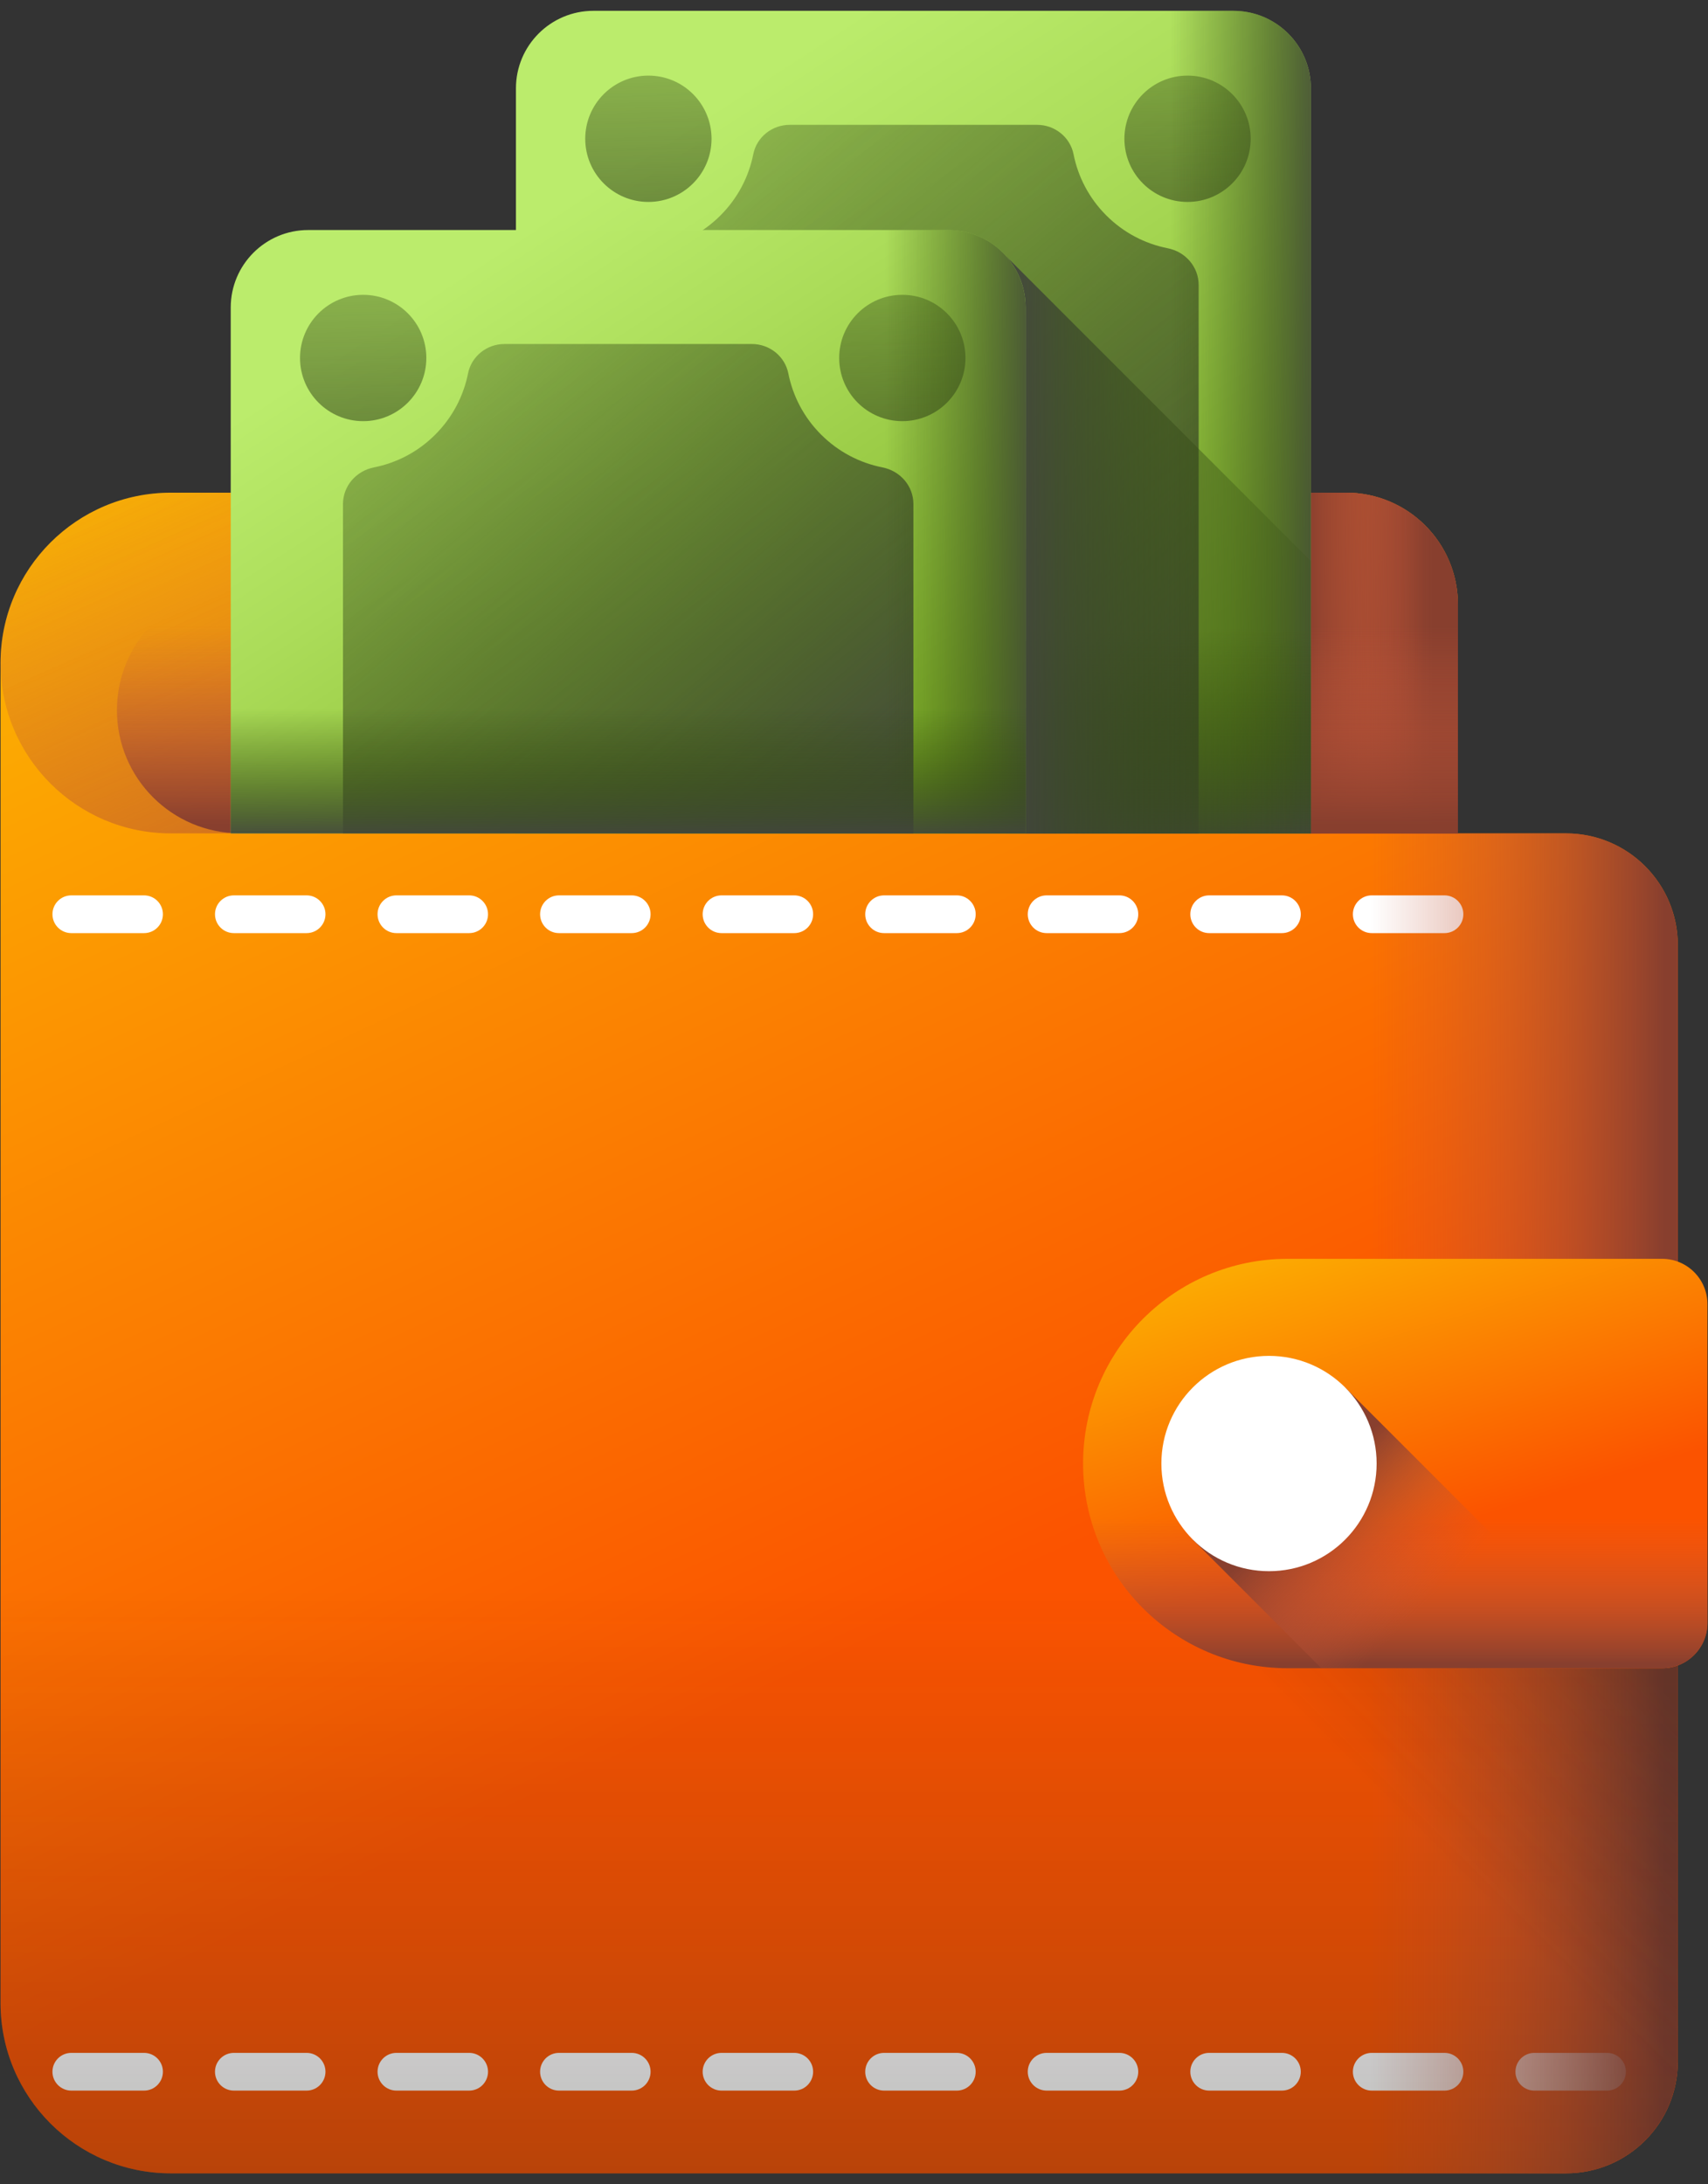 <svg width="79" height="101" viewBox="0 0 79 101" fill="none" xmlns="http://www.w3.org/2000/svg">
<rect x="0" y="0" width="79" height="101" fill="#333333" stroke="none"/>
<path d="M72.432 38.538H67.432V27.954C67.432 25.098 65.117 22.783 62.261 22.783H7.903C3.552 22.783 0.025 26.31 0.025 30.661C0.025 30.797 0.025 30.797 0.025 30.661V92.623C0.025 96.973 3.552 100.5 7.903 100.5H72.432C75.288 100.5 77.603 98.185 77.603 95.329V43.709C77.603 40.853 75.288 38.538 72.432 38.538Z" fill="url(#paint0_linear_1704_306)"/>
<path d="M6.663 43.15H3.298C2.817 43.15 2.426 42.759 2.426 42.277C2.426 41.795 2.816 41.404 3.298 41.404H6.662C7.144 41.404 7.535 41.795 7.535 42.277C7.535 42.759 7.145 43.15 6.663 43.15Z" fill="white"/>
<path d="M14.181 43.15H10.817C10.335 43.15 9.944 42.759 9.944 42.277C9.944 41.795 10.335 41.404 10.817 41.404H14.181C14.663 41.404 15.054 41.795 15.054 42.277C15.053 42.759 14.663 43.15 14.181 43.15Z" fill="white"/>
<path d="M21.7 43.15H18.335C17.854 43.15 17.463 42.759 17.463 42.277C17.463 41.795 17.854 41.404 18.335 41.404H21.7C22.181 41.404 22.572 41.795 22.572 42.277C22.572 42.759 22.182 43.15 21.7 43.15Z" fill="white"/>
<path d="M29.218 43.15H25.854C25.372 43.15 24.981 42.759 24.981 42.277C24.981 41.795 25.372 41.404 25.854 41.404H29.218C29.7 41.404 30.091 41.795 30.091 42.277C30.091 42.759 29.7 43.15 29.218 43.15Z" fill="white"/>
<path d="M36.737 43.15H33.373C32.891 43.15 32.5 42.759 32.5 42.277C32.5 41.795 32.891 41.404 33.373 41.404H36.737C37.219 41.404 37.609 41.795 37.609 42.277C37.609 42.759 37.219 43.15 36.737 43.15Z" fill="white"/>
<path d="M44.255 43.15H40.891C40.409 43.15 40.019 42.759 40.019 42.277C40.019 41.795 40.409 41.404 40.891 41.404H44.255C44.737 41.404 45.128 41.795 45.128 42.277C45.128 42.759 44.737 43.15 44.255 43.15Z" fill="white"/>
<path d="M51.774 43.15H48.41C47.928 43.15 47.537 42.759 47.537 42.277C47.537 41.795 47.928 41.404 48.41 41.404H51.774C52.256 41.404 52.647 41.795 52.647 42.277C52.647 42.759 52.256 43.15 51.774 43.15Z" fill="white"/>
<path d="M59.292 43.15H55.928C55.446 43.15 55.056 42.759 55.056 42.277C55.056 41.795 55.446 41.404 55.928 41.404H59.292C59.774 41.404 60.165 41.795 60.165 42.277C60.165 42.759 59.774 43.15 59.292 43.15Z" fill="white"/>
<path d="M66.812 43.15H63.448C62.966 43.15 62.575 42.759 62.575 42.277C62.575 41.795 62.966 41.404 63.448 41.404H66.812C67.294 41.404 67.684 41.795 67.684 42.277C67.684 42.759 67.294 43.15 66.812 43.15Z" fill="white"/>
<path d="M6.663 96.675H3.298C2.817 96.675 2.426 96.284 2.426 95.802C2.426 95.32 2.816 94.93 3.298 94.93H6.662C7.144 94.93 7.535 95.32 7.535 95.802C7.535 96.284 7.145 96.675 6.663 96.675Z" fill="white"/>
<path d="M14.181 96.675H10.817C10.335 96.675 9.944 96.284 9.944 95.802C9.944 95.32 10.335 94.93 10.817 94.93H14.181C14.663 94.93 15.054 95.32 15.054 95.802C15.053 96.284 14.663 96.675 14.181 96.675Z" fill="white"/>
<path d="M21.7 96.675H18.335C17.854 96.675 17.463 96.284 17.463 95.802C17.463 95.32 17.854 94.93 18.335 94.93H21.7C22.181 94.93 22.572 95.32 22.572 95.802C22.572 96.284 22.182 96.675 21.7 96.675Z" fill="white"/>
<path d="M29.218 96.675H25.854C25.372 96.675 24.981 96.284 24.981 95.802C24.981 95.32 25.372 94.93 25.854 94.93H29.218C29.7 94.93 30.091 95.32 30.091 95.802C30.091 96.284 29.7 96.675 29.218 96.675Z" fill="white"/>
<path d="M36.737 96.675H33.373C32.891 96.675 32.5 96.284 32.5 95.802C32.5 95.32 32.891 94.93 33.373 94.93H36.737C37.219 94.93 37.609 95.32 37.609 95.802C37.609 96.284 37.219 96.675 36.737 96.675Z" fill="white"/>
<path d="M44.255 96.675H40.891C40.409 96.675 40.019 96.284 40.019 95.802C40.019 95.32 40.409 94.93 40.891 94.93H44.255C44.737 94.93 45.128 95.32 45.128 95.802C45.128 96.284 44.737 96.675 44.255 96.675Z" fill="white"/>
<path d="M51.774 96.675H48.41C47.928 96.675 47.537 96.284 47.537 95.802C47.537 95.32 47.928 94.93 48.41 94.93H51.774C52.256 94.93 52.647 95.32 52.647 95.802C52.647 96.284 52.256 96.675 51.774 96.675Z" fill="white"/>
<path d="M59.292 96.675H55.928C55.446 96.675 55.056 96.284 55.056 95.802C55.056 95.32 55.446 94.93 55.928 94.93H59.292C59.774 94.93 60.165 95.32 60.165 95.802C60.165 96.284 59.774 96.675 59.292 96.675Z" fill="white"/>
<path d="M66.812 96.675H63.448C62.966 96.675 62.575 96.284 62.575 95.802C62.575 95.32 62.966 94.93 63.448 94.93H66.812C67.294 94.93 67.684 95.32 67.684 95.802C67.684 96.284 67.294 96.675 66.812 96.675Z" fill="white"/>
<path d="M74.33 96.675H70.966C70.484 96.675 70.094 96.284 70.094 95.802C70.094 95.32 70.484 94.93 70.966 94.93H74.33C74.812 94.93 75.203 95.32 75.203 95.802C75.203 96.284 74.812 96.675 74.33 96.675Z" fill="white"/>
<path d="M72.432 38.538H67.432V27.954C67.432 25.098 65.117 22.783 62.261 22.783H28.436V100.5H72.432C75.288 100.5 77.603 98.185 77.603 95.329V43.709C77.603 40.853 75.288 38.538 72.432 38.538Z" fill="url(#paint1_linear_1704_306)"/>
<path d="M67.432 38.538H7.903C3.552 38.538 0.025 35.011 0.025 30.661C0.025 26.31 3.552 22.783 7.903 22.783H62.261C65.117 22.783 67.432 25.098 67.432 27.954V38.538H67.432Z" fill="url(#paint2_linear_1704_306)"/>
<path d="M67.432 27.954V38.537H48.118V22.783H62.261C65.117 22.783 67.432 25.098 67.432 27.954Z" fill="url(#paint3_linear_1704_306)"/>
<path d="M67.432 27.954V38.537H48.118V22.783H62.261C65.117 22.783 67.432 25.098 67.432 27.954Z" fill="url(#paint4_linear_1704_306)"/>
<path opacity="0.3" d="M0.025 73.522V92.622C0.025 96.973 3.552 100.5 7.903 100.5H72.432C75.288 100.5 77.603 98.185 77.603 95.329V73.522H0.025Z" fill="url(#paint5_linear_1704_306)"/>
<path d="M5.409 32.842C5.409 35.986 7.958 38.535 11.102 38.535L67.432 38.539V27.955C67.432 27.68 67.404 27.412 67.363 27.148H11.102C7.958 27.148 5.409 29.697 5.409 32.842Z" fill="url(#paint6_linear_1704_306)"/>
<path opacity="0.3" d="M53.129 74.621L76.723 98.215C77.279 97.391 77.603 96.398 77.603 95.329V74.621H53.129Z" fill="url(#paint7_linear_1704_306)"/>
<path d="M76.877 77.144H59.562C54.334 77.144 50.096 72.906 50.096 67.677C50.096 62.449 54.334 58.211 59.562 58.211H76.877C78.035 58.211 78.974 59.15 78.974 60.308V75.047C78.974 76.205 78.035 77.144 76.877 77.144Z" fill="url(#paint8_linear_1704_306)"/>
<path d="M50.582 64.682C50.268 65.624 50.096 66.63 50.096 67.677C50.096 72.906 54.334 77.144 59.562 77.144H76.877C78.035 77.144 78.974 76.205 78.974 75.047V64.682H50.582V64.682Z" fill="url(#paint9_linear_1704_306)"/>
<path d="M61.121 77.145H75.202L62.215 64.158L55.175 71.199L61.121 77.145Z" fill="url(#paint10_linear_1704_306)"/>
<path d="M58.695 72.656C61.445 72.656 63.673 70.427 63.673 67.677C63.673 64.928 61.445 62.699 58.695 62.699C55.946 62.699 53.717 64.928 53.717 67.677C53.717 70.427 55.946 72.656 58.695 72.656Z" fill="white"/>
<path d="M60.631 38.538H23.864V4.084C23.864 2.105 25.469 0.5 27.449 0.5H57.046C59.026 0.5 60.631 2.105 60.631 4.084V38.538Z" fill="url(#paint11_linear_1704_306)"/>
<path d="M29.99 9.338C31.603 9.338 32.911 8.03 32.911 6.417C32.911 4.804 31.603 3.496 29.99 3.496C28.377 3.496 27.069 4.804 27.069 6.417C27.069 8.03 28.377 9.338 29.99 9.338Z" fill="url(#paint12_linear_1704_306)"/>
<path d="M54.928 9.338C56.541 9.338 57.849 8.03 57.849 6.417C57.849 4.804 56.541 3.496 54.928 3.496C53.315 3.496 52.007 4.804 52.007 6.417C52.007 8.03 53.315 9.338 54.928 9.338Z" fill="url(#paint13_linear_1704_306)"/>
<path d="M55.441 13.178V38.538H29.057V13.178C29.057 12.338 29.666 11.641 30.49 11.479C31.53 11.273 32.521 10.767 33.325 9.961C34.128 9.158 34.634 8.17 34.841 7.133C34.999 6.337 35.712 5.773 36.524 5.773H47.972C48.784 5.773 49.497 6.338 49.655 7.134C49.861 8.171 50.367 9.159 51.169 9.962C51.975 10.768 52.967 11.273 54.007 11.479C54.831 11.641 55.441 12.338 55.441 13.178Z" fill="url(#paint14_linear_1704_306)"/>
<path d="M57.046 0.5H41.629V38.538H60.631V4.084C60.631 2.105 59.026 0.5 57.046 0.5Z" fill="url(#paint15_linear_1704_306)"/>
<path d="M23.864 12.645H60.631V38.538H23.864V12.645Z" fill="url(#paint16_linear_1704_306)"/>
<path d="M46.554 38.539H60.631V25.945L46.554 11.867V38.539Z" fill="url(#paint17_linear_1704_306)"/>
<path d="M47.438 38.537H10.672V14.221C10.672 12.242 12.277 10.637 14.256 10.637H43.854C45.834 10.637 47.438 12.241 47.438 14.221L47.438 38.537Z" fill="url(#paint18_linear_1704_306)"/>
<path d="M16.798 19.475C18.411 19.475 19.719 18.167 19.719 16.554C19.719 14.941 18.411 13.633 16.798 13.633C15.185 13.633 13.877 14.941 13.877 16.554C13.877 18.167 15.185 19.475 16.798 19.475Z" fill="url(#paint19_linear_1704_306)"/>
<path d="M41.735 19.475C43.349 19.475 44.656 18.167 44.656 16.554C44.656 14.941 43.349 13.633 41.735 13.633C40.122 13.633 38.815 14.941 38.815 16.554C38.815 18.167 40.122 19.475 41.735 19.475Z" fill="url(#paint20_linear_1704_306)"/>
<path d="M42.248 23.312V38.535H15.864V23.312C15.864 22.473 16.474 21.776 17.298 21.613C18.337 21.408 19.329 20.902 20.133 20.096C20.936 19.293 21.441 18.305 21.648 17.268C21.807 16.472 22.52 15.908 23.331 15.908H34.779C35.591 15.908 36.304 16.473 36.463 17.269C36.669 18.305 37.174 19.294 37.977 20.096C38.783 20.902 39.775 21.408 40.814 21.613C41.639 21.776 42.248 22.473 42.248 23.312Z" fill="url(#paint21_linear_1704_306)"/>
<path d="M43.854 10.637H28.436V38.537H47.438V14.221C47.438 12.241 45.833 10.637 43.854 10.637Z" fill="url(#paint22_linear_1704_306)"/>
<path d="M10.672 22.781H47.438V38.536H10.672V22.781Z" fill="url(#paint23_linear_1704_306)"/>
<defs>
<linearGradient id="paint0_linear_1704_306" x1="38.814" y1="76.691" x2="8.629" y2="11.998" gradientUnits="userSpaceOnUse">
<stop stop-color="#FB5300"/>
<stop offset="1" stop-color="#FCC202"/>
</linearGradient>
<linearGradient id="paint1_linear_1704_306" x1="63.397" y1="61.642" x2="77.001" y2="61.642" gradientUnits="userSpaceOnUse">
<stop stop-color="#C4573A" stop-opacity="0"/>
<stop offset="0.235" stop-color="#BE5539" stop-opacity="0.235"/>
<stop offset="0.539" stop-color="#AE4E35" stop-opacity="0.539"/>
<stop offset="0.879" stop-color="#934330" stop-opacity="0.879"/>
<stop offset="1" stop-color="#883F2E"/>
</linearGradient>
<linearGradient id="paint2_linear_1704_306" x1="25.226" y1="10.136" x2="41.133" y2="46.534" gradientUnits="userSpaceOnUse">
<stop stop-color="#C4573A" stop-opacity="0"/>
<stop offset="0.235" stop-color="#BE5539" stop-opacity="0.235"/>
<stop offset="0.539" stop-color="#AE4E35" stop-opacity="0.539"/>
<stop offset="0.879" stop-color="#934330" stop-opacity="0.879"/>
<stop offset="1" stop-color="#883F2E"/>
</linearGradient>
<linearGradient id="paint3_linear_1704_306" x1="55.308" y1="30.66" x2="65.772" y2="30.66" gradientUnits="userSpaceOnUse">
<stop stop-color="#C4573A" stop-opacity="0"/>
<stop offset="0.235" stop-color="#BE5539" stop-opacity="0.235"/>
<stop offset="0.539" stop-color="#AE4E35" stop-opacity="0.539"/>
<stop offset="0.879" stop-color="#934330" stop-opacity="0.879"/>
<stop offset="1" stop-color="#883F2E"/>
</linearGradient>
<linearGradient id="paint4_linear_1704_306" x1="66.273" y1="30.66" x2="60.431" y2="30.66" gradientUnits="userSpaceOnUse">
<stop stop-color="#C4573A" stop-opacity="0"/>
<stop offset="0.235" stop-color="#BE5539" stop-opacity="0.235"/>
<stop offset="0.539" stop-color="#AE4E35" stop-opacity="0.539"/>
<stop offset="0.879" stop-color="#934330" stop-opacity="0.879"/>
<stop offset="1" stop-color="#883F2E"/>
</linearGradient>
<linearGradient id="paint5_linear_1704_306" x1="38.814" y1="73.522" x2="38.814" y2="100.5" gradientUnits="userSpaceOnUse">
<stop stop-color="#1F1E1D" stop-opacity="0"/>
<stop offset="1" stop-color="#1F1E1D"/>
</linearGradient>
<linearGradient id="paint6_linear_1704_306" x1="36.421" y1="28.972" x2="36.421" y2="38.118" gradientUnits="userSpaceOnUse">
<stop stop-color="#C4573A" stop-opacity="0"/>
<stop offset="0.235" stop-color="#BE5539" stop-opacity="0.235"/>
<stop offset="0.539" stop-color="#AE4E35" stop-opacity="0.539"/>
<stop offset="0.879" stop-color="#934330" stop-opacity="0.879"/>
<stop offset="1" stop-color="#883F2E"/>
</linearGradient>
<linearGradient id="paint7_linear_1704_306" x1="68.65" y1="87.89" x2="77.603" y2="78.936" gradientUnits="userSpaceOnUse">
<stop stop-color="#1F1E1D" stop-opacity="0"/>
<stop offset="1" stop-color="#1F1E1D"/>
</linearGradient>
<linearGradient id="paint8_linear_1704_306" x1="64.535" y1="71.344" x2="59.175" y2="53.789" gradientUnits="userSpaceOnUse">
<stop stop-color="#FB5300"/>
<stop offset="1" stop-color="#FCC202"/>
</linearGradient>
<linearGradient id="paint9_linear_1704_306" x1="64.535" y1="70.194" x2="64.535" y2="76.931" gradientUnits="userSpaceOnUse">
<stop stop-color="#C4573A" stop-opacity="0"/>
<stop offset="0.235" stop-color="#BE5539" stop-opacity="0.235"/>
<stop offset="0.539" stop-color="#AE4E35" stop-opacity="0.539"/>
<stop offset="0.879" stop-color="#934330" stop-opacity="0.879"/>
<stop offset="1" stop-color="#883F2E"/>
</linearGradient>
<linearGradient id="paint10_linear_1704_306" x1="65.579" y1="74.518" x2="60.306" y2="69.305" gradientUnits="userSpaceOnUse">
<stop stop-color="#C4573A" stop-opacity="0"/>
<stop offset="0.235" stop-color="#BE5539" stop-opacity="0.235"/>
<stop offset="0.539" stop-color="#AE4E35" stop-opacity="0.539"/>
<stop offset="0.879" stop-color="#934330" stop-opacity="0.879"/>
<stop offset="1" stop-color="#883F2E"/>
</linearGradient>
<linearGradient id="paint11_linear_1704_306" x1="32.245" y1="5.358" x2="54.577" y2="39.791" gradientUnits="userSpaceOnUse">
<stop stop-color="#BBEC6C"/>
<stop offset="0.289" stop-color="#ABDC59"/>
<stop offset="0.866" stop-color="#82B32A"/>
<stop offset="1" stop-color="#78A91F"/>
</linearGradient>
<linearGradient id="paint12_linear_1704_306" x1="29.609" y1="-7.353" x2="30.418" y2="21.856" gradientUnits="userSpaceOnUse">
<stop stop-color="#334C0F" stop-opacity="0"/>
<stop offset="0.32" stop-color="#344C12" stop-opacity="0.32"/>
<stop offset="0.565" stop-color="#374A1C" stop-opacity="0.565"/>
<stop offset="0.786" stop-color="#3C482C" stop-opacity="0.786"/>
<stop offset="0.991" stop-color="#444443" stop-opacity="0.991"/>
<stop offset="1" stop-color="#444444"/>
</linearGradient>
<linearGradient id="paint13_linear_1704_306" x1="54.527" y1="-8.043" x2="55.336" y2="21.166" gradientUnits="userSpaceOnUse">
<stop stop-color="#334C0F" stop-opacity="0"/>
<stop offset="0.32" stop-color="#344C12" stop-opacity="0.32"/>
<stop offset="0.565" stop-color="#374A1C" stop-opacity="0.565"/>
<stop offset="0.786" stop-color="#3C482C" stop-opacity="0.786"/>
<stop offset="0.991" stop-color="#444443" stop-opacity="0.991"/>
<stop offset="1" stop-color="#444444"/>
</linearGradient>
<linearGradient id="paint14_linear_1704_306" x1="16.355" y1="-4.858" x2="54.873" y2="40.369" gradientUnits="userSpaceOnUse">
<stop stop-color="#334C0F" stop-opacity="0"/>
<stop offset="0.32" stop-color="#344C12" stop-opacity="0.32"/>
<stop offset="0.565" stop-color="#374A1C" stop-opacity="0.565"/>
<stop offset="0.786" stop-color="#3C482C" stop-opacity="0.786"/>
<stop offset="0.991" stop-color="#444443" stop-opacity="0.991"/>
<stop offset="1" stop-color="#444444"/>
</linearGradient>
<linearGradient id="paint15_linear_1704_306" x1="54.121" y1="19.519" x2="61.813" y2="19.519" gradientUnits="userSpaceOnUse">
<stop stop-color="#334C0F" stop-opacity="0"/>
<stop offset="0.32" stop-color="#344C12" stop-opacity="0.32"/>
<stop offset="0.565" stop-color="#374A1C" stop-opacity="0.565"/>
<stop offset="0.786" stop-color="#3C482C" stop-opacity="0.786"/>
<stop offset="0.991" stop-color="#444443" stop-opacity="0.991"/>
<stop offset="1" stop-color="#444444"/>
</linearGradient>
<linearGradient id="paint16_linear_1704_306" x1="42.248" y1="29.068" x2="42.248" y2="39.409" gradientUnits="userSpaceOnUse">
<stop stop-color="#334C0F" stop-opacity="0"/>
<stop offset="0.32" stop-color="#344C12" stop-opacity="0.32"/>
<stop offset="0.565" stop-color="#374A1C" stop-opacity="0.565"/>
<stop offset="0.786" stop-color="#3C482C" stop-opacity="0.786"/>
<stop offset="0.991" stop-color="#444443" stop-opacity="0.991"/>
<stop offset="1" stop-color="#444444"/>
</linearGradient>
<linearGradient id="paint17_linear_1704_306" x1="62.947" y1="25.203" x2="45.782" y2="25.203" gradientUnits="userSpaceOnUse">
<stop stop-color="#334C0F" stop-opacity="0"/>
<stop offset="0.32" stop-color="#344C12" stop-opacity="0.32"/>
<stop offset="0.565" stop-color="#374A1C" stop-opacity="0.565"/>
<stop offset="0.786" stop-color="#3C482C" stop-opacity="0.786"/>
<stop offset="0.991" stop-color="#444443" stop-opacity="0.991"/>
<stop offset="1" stop-color="#444444"/>
</linearGradient>
<linearGradient id="paint18_linear_1704_306" x1="20.702" y1="12.969" x2="39.276" y2="41.608" gradientUnits="userSpaceOnUse">
<stop stop-color="#BBEC6C"/>
<stop offset="0.289" stop-color="#ABDC59"/>
<stop offset="0.866" stop-color="#82B32A"/>
<stop offset="1" stop-color="#78A91F"/>
</linearGradient>
<linearGradient id="paint19_linear_1704_306" x1="16.417" y1="2.784" x2="17.226" y2="31.993" gradientUnits="userSpaceOnUse">
<stop stop-color="#334C0F" stop-opacity="0"/>
<stop offset="0.32" stop-color="#344C12" stop-opacity="0.32"/>
<stop offset="0.565" stop-color="#374A1C" stop-opacity="0.565"/>
<stop offset="0.786" stop-color="#3C482C" stop-opacity="0.786"/>
<stop offset="0.991" stop-color="#444443" stop-opacity="0.991"/>
<stop offset="1" stop-color="#444444"/>
</linearGradient>
<linearGradient id="paint20_linear_1704_306" x1="41.335" y1="2.094" x2="42.144" y2="31.302" gradientUnits="userSpaceOnUse">
<stop stop-color="#334C0F" stop-opacity="0"/>
<stop offset="0.32" stop-color="#344C12" stop-opacity="0.32"/>
<stop offset="0.565" stop-color="#374A1C" stop-opacity="0.565"/>
<stop offset="0.786" stop-color="#3C482C" stop-opacity="0.786"/>
<stop offset="0.991" stop-color="#444443" stop-opacity="0.991"/>
<stop offset="1" stop-color="#444444"/>
</linearGradient>
<linearGradient id="paint21_linear_1704_306" x1="8.426" y1="6.388" x2="39.042" y2="42.336" gradientUnits="userSpaceOnUse">
<stop stop-color="#334C0F" stop-opacity="0"/>
<stop offset="0.32" stop-color="#344C12" stop-opacity="0.32"/>
<stop offset="0.565" stop-color="#374A1C" stop-opacity="0.565"/>
<stop offset="0.786" stop-color="#3C482C" stop-opacity="0.786"/>
<stop offset="0.991" stop-color="#444443" stop-opacity="0.991"/>
<stop offset="1" stop-color="#444444"/>
</linearGradient>
<linearGradient id="paint22_linear_1704_306" x1="40.929" y1="24.587" x2="48.62" y2="24.587" gradientUnits="userSpaceOnUse">
<stop stop-color="#334C0F" stop-opacity="0"/>
<stop offset="0.32" stop-color="#344C12" stop-opacity="0.32"/>
<stop offset="0.565" stop-color="#374A1C" stop-opacity="0.565"/>
<stop offset="0.786" stop-color="#3C482C" stop-opacity="0.786"/>
<stop offset="0.991" stop-color="#444443" stop-opacity="0.991"/>
<stop offset="1" stop-color="#444444"/>
</linearGradient>
<linearGradient id="paint23_linear_1704_306" x1="29.055" y1="32.775" x2="29.055" y2="39.066" gradientUnits="userSpaceOnUse">
<stop stop-color="#334C0F" stop-opacity="0"/>
<stop offset="0.32" stop-color="#344C12" stop-opacity="0.32"/>
<stop offset="0.565" stop-color="#374A1C" stop-opacity="0.565"/>
<stop offset="0.786" stop-color="#3C482C" stop-opacity="0.786"/>
<stop offset="0.991" stop-color="#444443" stop-opacity="0.991"/>
<stop offset="1" stop-color="#444444"/>
</linearGradient>
</defs>
</svg>
